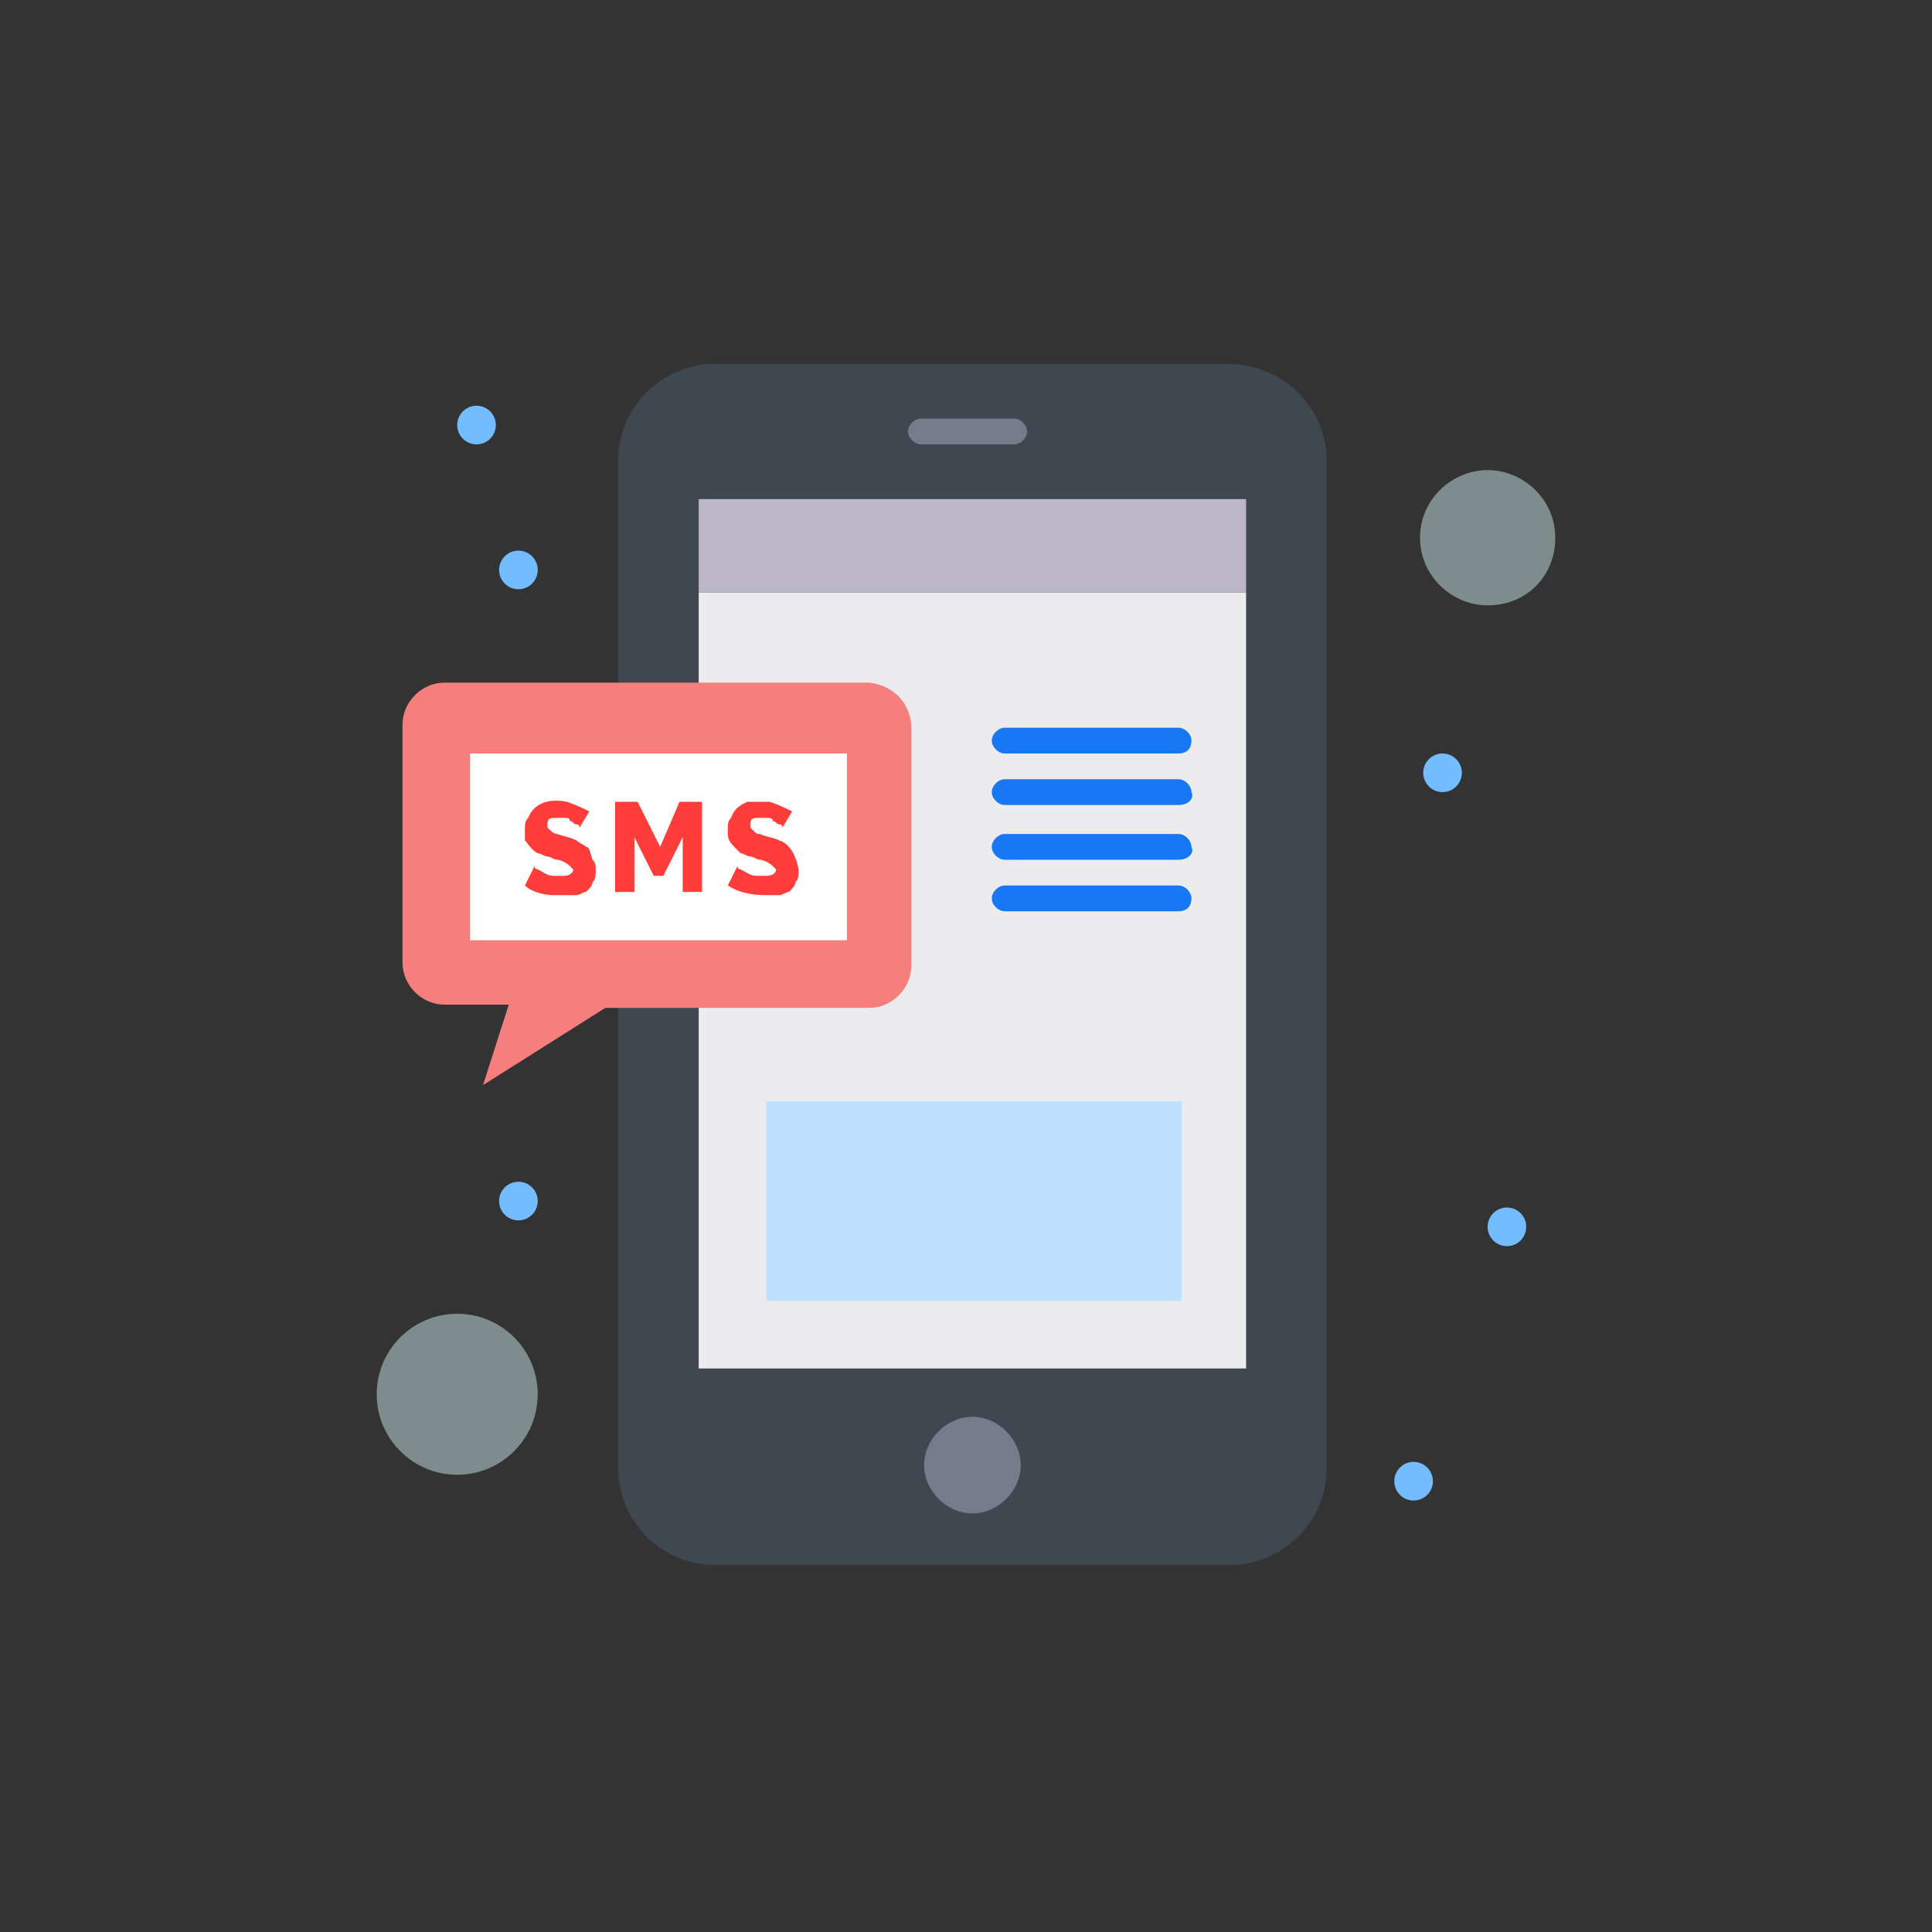 <svg width="60" height="60" viewBox="0 0 60 60" fill="none" xmlns="http://www.w3.org/2000/svg">
<rect x="0" y="0" width="60" height="60" fill="#333333" stroke="none"/>
<path d="M41.199 14.3V45.6C41.199 47.3 39.799 48.6 38.199 48.6H22.199C20.499 48.6 19.199 47.2 19.199 45.6C19.199 45.6 19.199 17.6 19.199 14.3C19.199 12.6 20.599 11.3 22.199 11.3H38.099C39.899 11.3 41.199 12.7 41.199 14.3Z" fill="#3F4751"/>
<path d="M38.699 18.4V42.5H21.699V18.4H38.699Z" fill="#ECEBED"/>
<path d="M28.3 22.6V30C28.3 30.7 27.7 31.3 27 31.3C26.1 31.3 19.7 31.3 18.8 31.3L15 33.7L15.8 31.2H13.8C13.1 31.2 12.5 30.6 12.5 29.9V22.5C12.5 21.8 13.1 21.2 13.8 21.2H27C27.8 21.3 28.3 21.9 28.3 22.6Z" fill="#F67E7D"/>
<path d="M30.199 47C29.399 47 28.699 46.3 28.699 45.5C28.699 44.7 29.399 44 30.199 44C30.999 44 31.699 44.7 31.699 45.5C31.699 46.3 30.999 47 30.199 47Z" fill="#757D8C"/>
<path d="M46.2 14.6C47.3 14.6 48.3 15.5 48.3 16.7C48.3 17.9 47.4 18.8 46.2 18.8C45.1 18.8 44.1 17.9 44.1 16.7C44.1 15.5 45.1 14.6 46.2 14.6Z" fill="#7F8C8D"/>
<path d="M14.199 45.8C15.58 45.8 16.699 44.681 16.699 43.3C16.699 41.919 15.58 40.8 14.199 40.8C12.819 40.8 11.699 41.919 11.699 43.3C11.699 44.681 12.819 45.8 14.199 45.8Z" fill="#7F8C8D"/>
<path d="M26.3 23.4V29.2H14.6V23.4H26.3Z" fill="white"/>
<path d="M21.699 15.5H38.699V18.4H21.699V15.5Z" fill="#BCB7C6"/>
<path d="M23.801 34.2H36.701V40.4H23.801V34.2Z" fill="#BDE1FF"/>
<path d="M46.799 38.7C47.131 38.7 47.399 38.431 47.399 38.1C47.399 37.769 47.131 37.5 46.799 37.5C46.468 37.5 46.199 37.769 46.199 38.1C46.199 38.431 46.468 38.7 46.799 38.7Z" fill="#73BCFF"/>
<path d="M44.799 24.6C45.131 24.6 45.399 24.331 45.399 24C45.399 23.669 45.131 23.4 44.799 23.4C44.468 23.4 44.199 23.669 44.199 24C44.199 24.331 44.468 24.6 44.799 24.6Z" fill="#73BCFF"/>
<path d="M43.901 46.6C44.232 46.6 44.501 46.331 44.501 46C44.501 45.669 44.232 45.4 43.901 45.4C43.569 45.4 43.301 45.669 43.301 46C43.301 46.331 43.569 46.6 43.901 46.6Z" fill="#73BCFF"/>
<path d="M24.202 26.1C24.002 26 23.802 26 23.602 25.9C23.502 25.9 23.502 25.9 23.402 25.8L23.302 25.7V25.6C23.302 25.4 23.402 25.4 23.602 25.4C23.702 25.4 23.802 25.4 23.802 25.4C23.902 25.4 24.002 25.4 24.002 25.5C24.102 25.5 24.102 25.6 24.202 25.6C24.202 25.6 24.302 25.6 24.302 25.7L24.602 25.2C24.402 25.1 24.202 25 23.902 24.9C23.702 24.9 23.402 24.9 23.202 24.9C23.002 25 22.802 25.1 22.702 25.4C22.602 25.5 22.602 25.6 22.602 25.8C22.602 26 22.602 26.1 22.802 26.3C22.902 26.4 22.902 26.4 23.002 26.5C23.102 26.5 23.202 26.6 23.302 26.6C23.402 26.6 23.502 26.7 23.602 26.7C23.702 26.7 23.902 26.8 24.002 26.9L24.102 27C24.102 27.1 24.002 27.2 23.802 27.2C23.702 27.2 23.602 27.2 23.502 27.2C23.302 27.2 23.202 27.1 23.002 27C22.902 27 22.902 26.9 22.902 26.9L22.602 27.5C22.902 27.7 23.302 27.8 23.802 27.8C23.902 27.8 24.102 27.8 24.202 27.8C24.302 27.8 24.402 27.7 24.502 27.7C24.602 27.6 24.702 27.5 24.702 27.4C24.802 27.3 24.802 27.2 24.802 27C24.702 26.5 24.502 26.2 24.202 26.1Z" fill="#FF3E3B"/>
<path d="M20.502 26.3L19.802 24.9H19.102V27.7H19.702V26L20.302 27.2H20.602L21.202 26V27.7H21.802V24.9H21.102L20.502 26.3Z" fill="#FF3E3B"/>
<path d="M18.201 26.3C18.101 26.2 18.001 26.2 17.901 26.1C17.701 26 17.601 26 17.301 25.9C17.201 25.9 17.101 25.8 17.001 25.7V25.6C17.001 25.4 17.101 25.4 17.301 25.4C17.401 25.4 17.501 25.4 17.501 25.4C17.601 25.4 17.701 25.4 17.701 25.5C17.801 25.5 17.801 25.6 17.901 25.6C17.901 25.6 18.001 25.6 18.001 25.7L18.301 25.2C18.101 25.1 17.901 25 17.601 24.9C17.101 24.8 16.601 24.9 16.401 25.4C16.301 25.5 16.301 25.6 16.301 25.8C16.301 25.9 16.301 26 16.301 26.1C16.401 26.2 16.501 26.4 16.701 26.5C16.801 26.5 16.901 26.6 17.001 26.6C17.101 26.6 17.201 26.7 17.301 26.7C17.401 26.7 17.601 26.8 17.701 26.9L17.801 27C17.801 27.1 17.701 27.2 17.501 27.2C17.401 27.2 17.301 27.2 17.201 27.2C17.001 27.2 16.901 27.1 16.701 27C16.601 27 16.601 26.9 16.601 26.9L16.301 27.5C16.501 27.7 16.901 27.8 17.201 27.8C17.401 27.8 17.701 27.8 17.901 27.8C18.001 27.8 18.101 27.7 18.201 27.7C18.301 27.6 18.401 27.5 18.401 27.4C18.501 27.3 18.501 27.2 18.501 27C18.501 26.9 18.501 26.8 18.401 26.7C18.301 26.4 18.301 26.3 18.201 26.3Z" fill="#FF3E3B"/>
<path d="M16.1 18.3C16.431 18.3 16.7 18.032 16.7 17.7C16.7 17.369 16.431 17.1 16.1 17.1C15.769 17.1 15.5 17.369 15.5 17.7C15.5 18.032 15.769 18.3 16.1 18.3Z" fill="#73BCFF"/>
<path d="M16.1 37.9C16.431 37.9 16.7 37.632 16.7 37.3C16.7 36.969 16.431 36.7 16.1 36.7C15.769 36.7 15.5 36.969 15.5 37.3C15.5 37.632 15.769 37.9 16.1 37.9Z" fill="#73BCFF"/>
<path d="M14.799 13.8C15.131 13.8 15.399 13.531 15.399 13.2C15.399 12.869 15.131 12.6 14.799 12.6C14.468 12.6 14.199 12.869 14.199 13.2C14.199 13.531 14.468 13.8 14.799 13.8Z" fill="#73BCFF"/>
<path d="M31.499 13.8H28.599C28.399 13.8 28.199 13.6 28.199 13.4C28.199 13.2 28.399 13 28.599 13H31.499C31.699 13 31.899 13.2 31.899 13.4C31.899 13.6 31.699 13.8 31.499 13.8Z" fill="#757D8C"/>
<path d="M36.601 23.4H31.201C31.001 23.4 30.801 23.2 30.801 23C30.801 22.8 31.001 22.6 31.201 22.6H36.601C36.801 22.6 37.001 22.8 37.001 23C37.001 23.2 36.901 23.4 36.601 23.4Z" fill="#1877F2"/>
<path d="M36.601 25H31.201C31.001 25 30.801 24.8 30.801 24.6C30.801 24.4 31.001 24.2 31.201 24.2H36.601C36.801 24.2 37.001 24.4 37.001 24.6C37.101 24.8 36.901 25 36.601 25Z" fill="#1877F2"/>
<path d="M36.601 26.7H31.201C31.001 26.7 30.801 26.5 30.801 26.3C30.801 26.1 31.001 25.9 31.201 25.9H36.601C36.801 25.9 37.001 26.1 37.001 26.3C37.101 26.5 36.901 26.7 36.601 26.7Z" fill="#1877F2"/>
<path d="M36.601 28.3H31.201C31.001 28.3 30.801 28.1 30.801 27.9C30.801 27.7 31.001 27.5 31.201 27.5H36.601C36.801 27.5 37.001 27.7 37.001 27.9C37.001 28.1 36.901 28.3 36.601 28.3Z" fill="#1877F2"/>
</svg>
